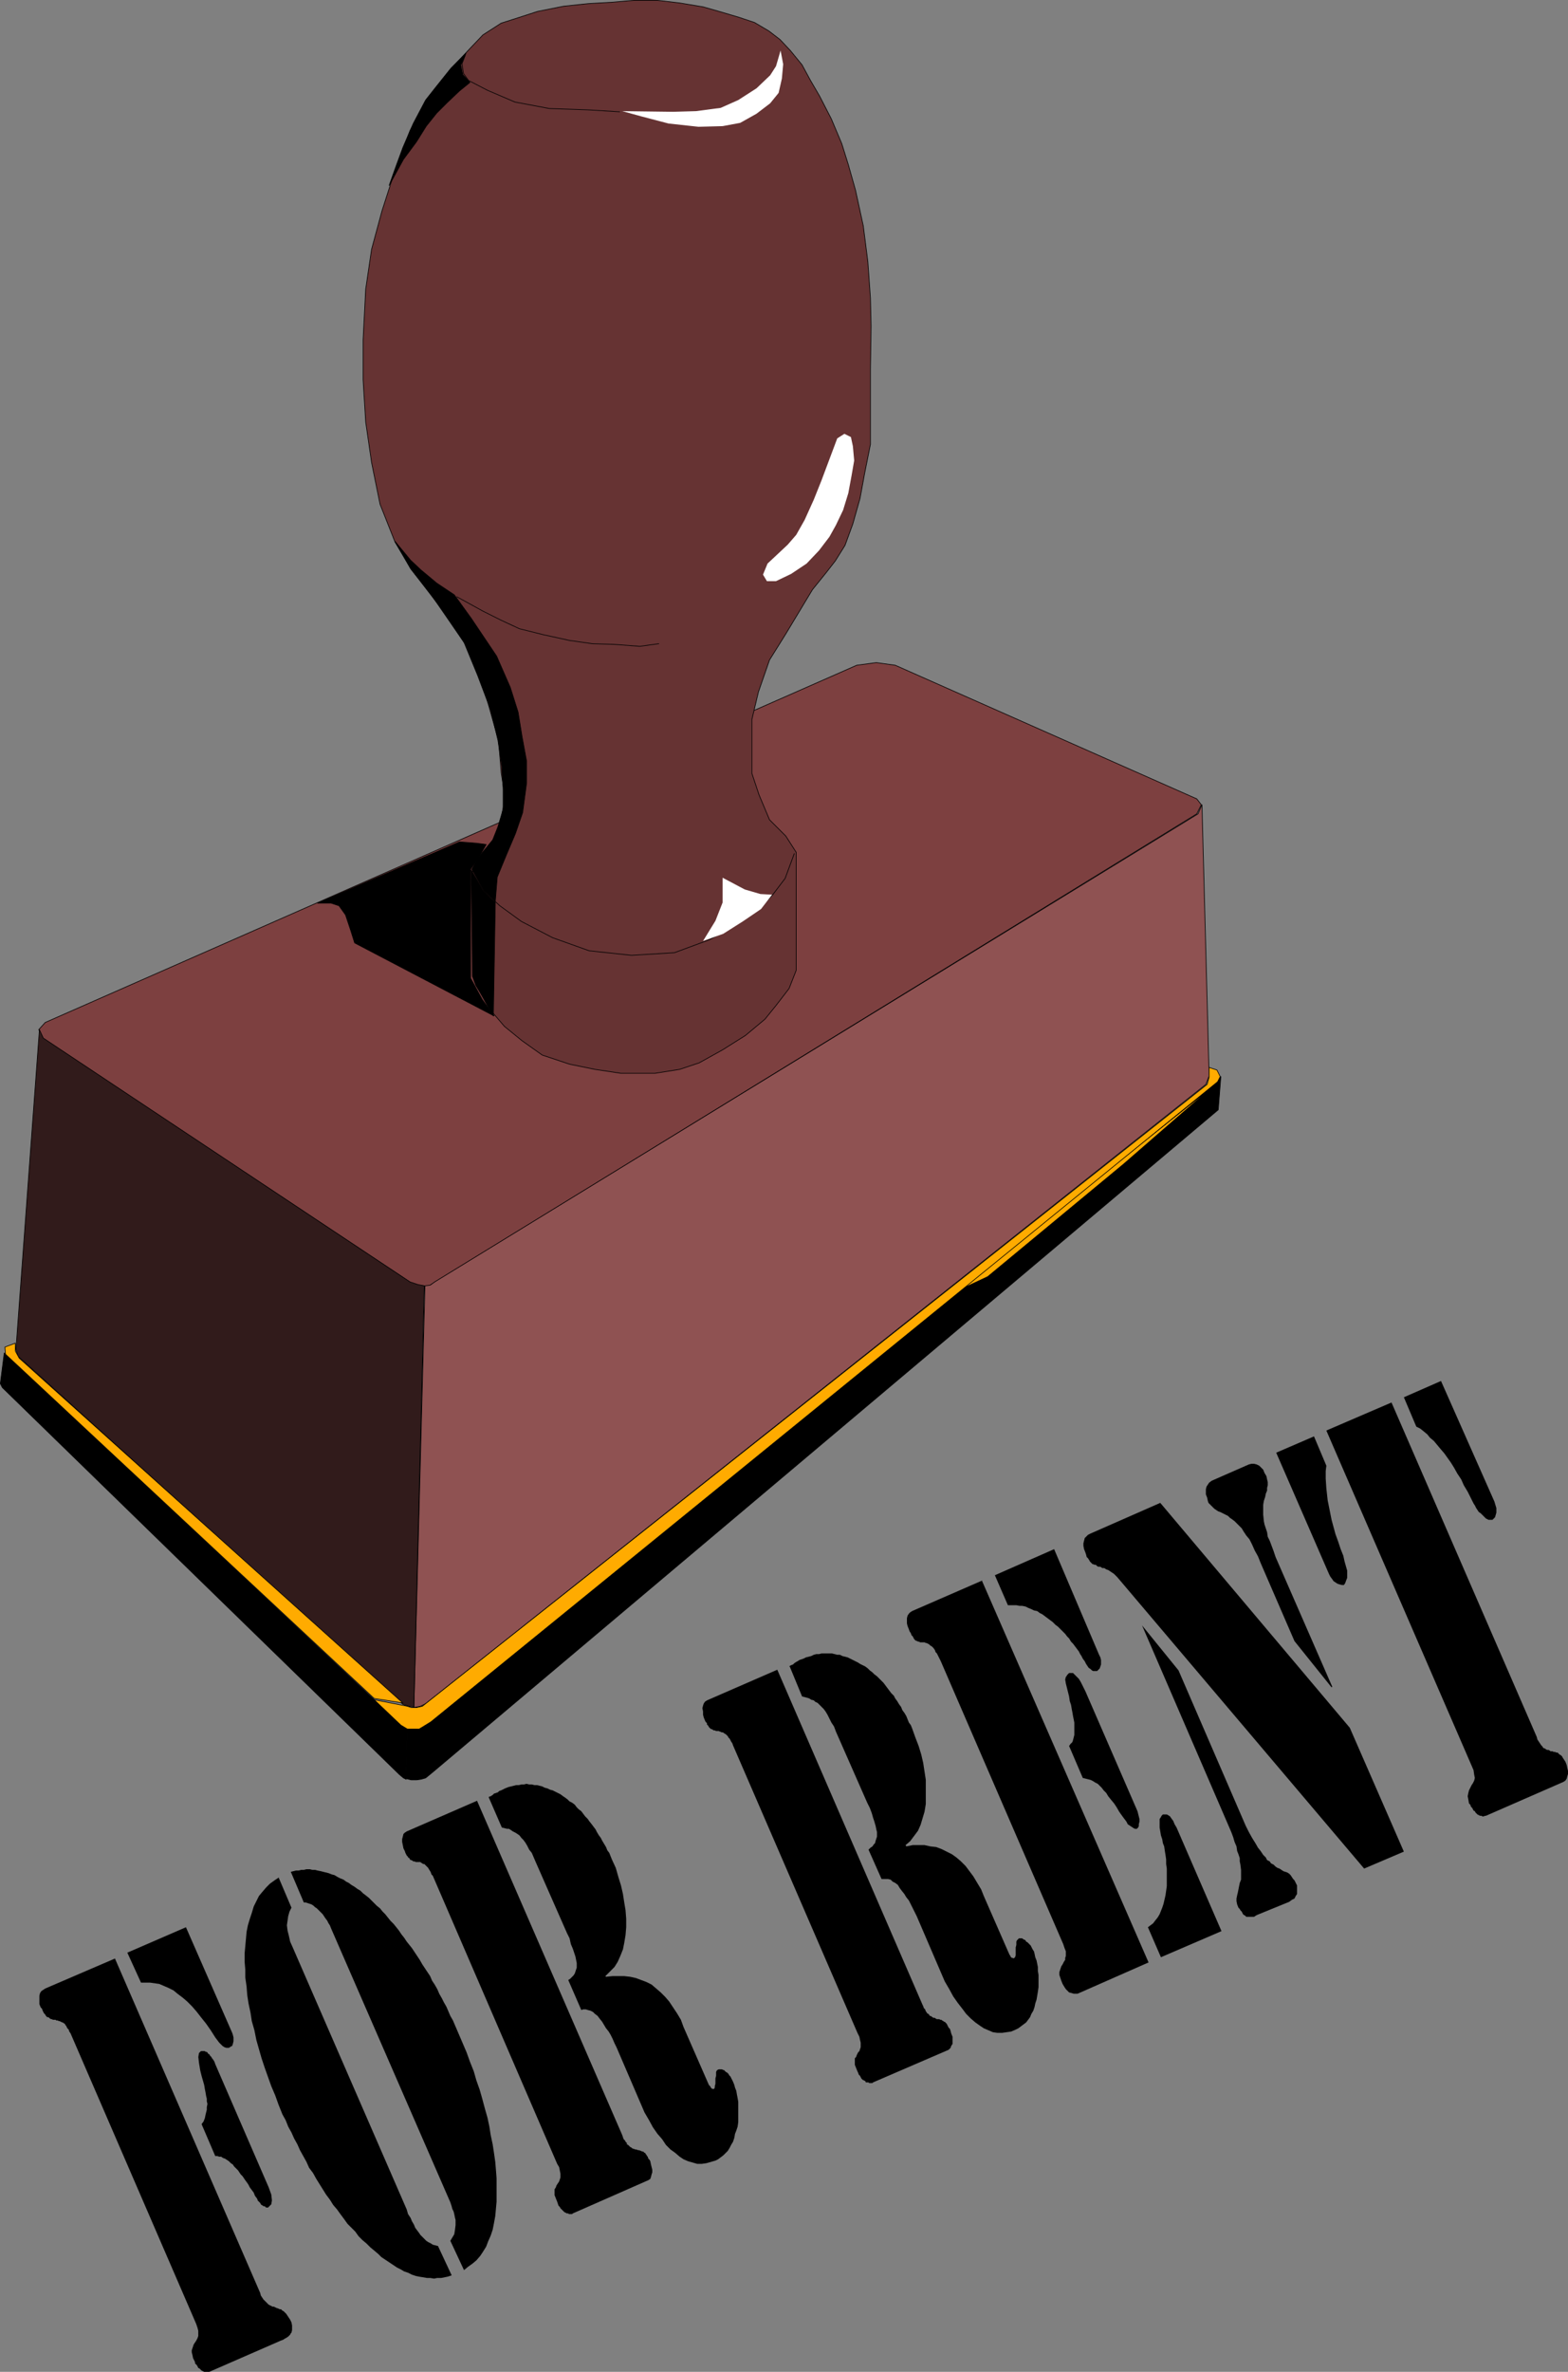 <?xml version="1.0" encoding="UTF-8" standalone="no"?>
<svg
   version="1.0"
   width="102.92mm"
   height="155.562mm"
   id="svg51"
   sodipodi:docname="For Rent.wmf"
   xmlns:inkscape="http://www.inkscape.org/namespaces/inkscape"
   xmlns:sodipodi="http://sodipodi.sourceforge.net/DTD/sodipodi-0.dtd"
   xmlns="http://www.w3.org/2000/svg"
   xmlns:svg="http://www.w3.org/2000/svg">
  <rect width="100%" height="100%" fill="#808080" stroke="none"/>
  <sodipodi:namedview
     id="namedview51"
     pagecolor="#ffffff"
     bordercolor="#000000"
     borderopacity="0.25"
     inkscape:showpageshadow="2"
     inkscape:pageopacity="0.0"
     inkscape:pagecheckerboard="0"
     inkscape:deskcolor="#d1d1d1"
     inkscape:document-units="mm" />
  <defs
     id="defs1">
    <pattern
       id="WMFhbasepattern"
       patternUnits="userSpaceOnUse"
       width="6"
       height="6"
       x="0"
       y="0" />
  </defs>
  <path
     style="fill:#7d4040;fill-opacity:1;fill-rule:evenodd;stroke:none"
     d="m 212.55,164.904 4.847,-0.646 4.686,0.646 74.809,33.126 1.131,1.454 -1.131,2.262 -188.88,116.022 -1.293,0.808 -1.293,0.323 -1.616,-0.162 -1.939,-0.808 -91.128,-60.435 -1.131,-2.262 1.616,-1.778 z"
     id="path1" />
  <path
     style="fill:none;stroke:#000000;stroke-width:0.162px;stroke-linecap:round;stroke-linejoin:round;stroke-miterlimit:4;stroke-dasharray:none;stroke-opacity:1"
     d="m 212.55,164.904 4.847,-0.646 4.686,0.646 74.809,33.126 1.131,1.454 -1.131,2.262 -188.88,116.022 -1.293,0.808 -1.293,0.323 -1.616,-0.162 -1.939,-0.808 -91.128,-60.435 -1.131,-2.262 1.616,-1.778 201.321,-88.552 v 0"
     id="path2" />
  <path
     style="fill:#663333;fill-opacity:1;fill-rule:evenodd;stroke:none"
     d="m 124.331,191.566 -0.646,-7.918 -3.716,-13.25 -3.878,-9.695 -5.978,-9.049 -8.079,-10.503 -4.039,-6.787 -3.716,-9.372 L 92.178,114.649 90.724,104.63 90.077,94.127 V 84.27 l 0.646,-12.604 1.454,-9.857 2.585,-9.534 2.908,-9.049 4.039,-10.827 4.039,-7.595 6.14,-7.756 4.686,-5.009 3.231,-3.393 4.524,-2.909 3.555,-1.131 5.494,-1.778 6.463,-1.293 6.14,-0.646 5.655,-0.323 5.655,-0.485 h 5.817 l 5.494,0.646 5.817,0.97 4.524,1.293 4.362,1.293 3.878,1.293 3.555,2.101 2.747,2.101 2.585,2.747 2.908,3.555 2.1,3.878 2.262,3.878 2.908,5.656 2.585,6.14 1.616,5.171 1.777,6.302 1.939,8.888 1.131,8.888 0.646,9.049 0.162,6.948 -0.162,10.665 v 11.311 7.272 l -1.454,7.272 -1.131,6.14 -1.777,6.302 -1.939,5.333 -2.424,3.878 -2.262,2.909 -3.393,4.201 -6.625,10.988 -4.039,6.464 -2.747,7.918 -1.616,6.787 v 6.625 6.787 l 1.777,5.332 2.585,6.14 4.039,4.04 2.585,4.04 v 29.248 l -1.777,4.525 -3.231,4.201 -2.747,3.393 -4.847,4.04 -5.655,3.555 -5.817,3.232 -4.847,1.616 -6.14,0.97 h -8.402 l -6.463,-0.97 -6.301,-1.293 -6.786,-2.262 -5.009,-3.555 -4.362,-3.555 -3.878,-4.525 -2.747,-5.009 -1.293,-2.909 v -26.663 l 2.585,-3.878 2.747,-3.555 1.777,-5.009 0.969,-5.171 z"
     id="path3" />
  <path
     style="fill:none;stroke:#000000;stroke-width:0.162px;stroke-linecap:round;stroke-linejoin:round;stroke-miterlimit:4;stroke-dasharray:none;stroke-opacity:1"
     d="m 124.331,191.566 -0.646,-7.918 -3.716,-13.25 -3.878,-9.695 -5.978,-9.049 -8.079,-10.503 -4.039,-6.787 -3.716,-9.372 L 92.178,114.649 90.724,104.63 90.077,94.127 V 84.27 l 0.646,-12.604 1.454,-9.857 2.585,-9.534 2.908,-9.049 4.039,-10.827 4.039,-7.595 6.14,-7.756 4.686,-5.009 3.231,-3.393 4.524,-2.909 3.555,-1.131 5.494,-1.778 6.463,-1.293 6.14,-0.646 5.655,-0.323 5.655,-0.485 h 5.817 l 5.494,0.646 5.817,0.97 4.524,1.293 4.362,1.293 3.878,1.293 3.555,2.101 2.747,2.101 2.585,2.747 2.908,3.555 2.1,3.878 2.262,3.878 2.908,5.656 2.585,6.14 1.616,5.171 1.777,6.302 1.939,8.888 1.131,8.888 0.646,9.049 0.162,6.948 -0.162,10.665 v 11.311 7.272 l -1.454,7.272 -1.131,6.14 -1.777,6.302 -1.939,5.333 -2.424,3.878 -2.262,2.909 -3.393,4.201 -6.625,10.988 -4.039,6.464 -2.747,7.918 -1.616,6.787 v 6.625 6.787 l 1.777,5.332 2.585,6.14 4.039,4.04 2.585,4.04 v 29.248 l -1.777,4.525 -3.231,4.201 -2.747,3.393 -4.847,4.04 -5.655,3.555 -5.817,3.232 -4.847,1.616 -6.14,0.97 h -8.402 l -6.463,-0.97 -6.301,-1.293 -6.786,-2.262 -5.009,-3.555 -4.362,-3.555 -3.878,-4.525 -2.747,-5.009 -1.293,-2.909 v -26.663 l 2.585,-3.878 2.747,-3.555 1.777,-5.009 0.969,-5.171 -0.969,-6.14 v 0"
     id="path4" />
  <path
     style="fill:#8f5252;fill-opacity:1;fill-rule:evenodd;stroke:none"
     d="m 105.427,318.738 1.293,-0.162 1.131,-0.808 189.364,-116.022 0.969,-2.262 1.777,67.222 -0.808,2.101 -193.565,153.512 -1.293,0.646 -1.616,0.323 z"
     id="path5" />
  <path
     style="fill:none;stroke:#000000;stroke-width:0.162px;stroke-linecap:round;stroke-linejoin:round;stroke-miterlimit:4;stroke-dasharray:none;stroke-opacity:1"
     d="m 105.427,318.738 1.293,-0.162 1.131,-0.808 189.364,-116.022 0.969,-2.262 1.777,67.222 -0.808,2.101 -193.565,153.512 -1.293,0.646 -1.616,0.323 2.747,-104.549 v 0"
     id="path6" />
  <path
     style="fill:#311b1b;fill-opacity:1;fill-rule:evenodd;stroke:none"
     d="m 9.775,255.233 0.969,2.101 90.966,60.435 1.939,0.646 1.616,0.323 -2.585,104.388 -1.293,-0.162 -1.454,-0.485 -95.49,-86.29 -0.485,-1.778 5.817,-79.18 z"
     id="path7" />
  <path
     style="fill:none;stroke:#000000;stroke-width:0.162px;stroke-linecap:round;stroke-linejoin:round;stroke-miterlimit:4;stroke-dasharray:none;stroke-opacity:1"
     d="m 9.775,255.233 0.969,2.101 90.966,60.435 1.939,0.646 1.616,0.323 -2.585,104.388 -1.293,-0.162 -1.454,-0.485 -95.49,-86.29 -0.485,-1.778 5.817,-79.18 v 0"
     id="path8" />
  <path
     style="fill:#000000;fill-opacity:1;fill-rule:evenodd;stroke:none"
     d="m 100.741,440.901 0.323,-12.604 -1.131,-0.323 -98.883,-92.592 -0.969,7.595 0.485,0.97 98.56,95.985 0.969,0.808 0.646,0.323 v 0 z"
     id="path9" />
  <path
     style="fill:none;stroke:#000000;stroke-width:0.162px;stroke-linecap:round;stroke-linejoin:round;stroke-miterlimit:4;stroke-dasharray:none;stroke-opacity:1"
     d="m 100.741,440.901 0.323,-12.604 -1.131,-0.323 -98.883,-92.592 -0.969,7.595 0.485,0.97 98.56,95.985 0.969,0.808 0.646,0.323 v 0"
     id="path10" />
  <path
     style="fill:#000000;fill-opacity:1;fill-rule:evenodd;stroke:none"
     d="m 100.741,440.901 1.293,0.323 h 1.293 l 1.131,-0.162 1.131,-0.323 1.777,-1.454 194.858,-164.177 0.646,-8.241 -0.646,0.97 -195.343,158.844 -1.939,1.293 -0.969,0.323 -1.131,0.162 -1.777,-0.162 -0.323,12.766 v 0 z"
     id="path11" />
  <path
     style="fill:none;stroke:#000000;stroke-width:0.162px;stroke-linecap:round;stroke-linejoin:round;stroke-miterlimit:4;stroke-dasharray:none;stroke-opacity:1"
     d="m 100.741,440.901 1.293,0.323 h 1.293 l 1.131,-0.162 1.131,-0.323 1.777,-1.454 194.858,-164.177 0.646,-8.241 -0.646,0.97 -195.343,158.844 -1.939,1.293 -0.969,0.323 -1.131,0.162 -1.777,-0.162 -0.323,12.766 v 0"
     id="path12" />
  <path
     style="fill:#ffab00;fill-opacity:1;fill-rule:evenodd;stroke:none"
     d="m 237.432,320.031 63.498,-50.74 -22.136,19.229 -33.769,27.955 -7.594,3.555 z"
     id="path13" />
  <path
     style="fill:none;stroke:#000000;stroke-width:0.162px;stroke-linecap:round;stroke-linejoin:round;stroke-miterlimit:4;stroke-dasharray:none;stroke-opacity:1"
     d="m 237.432,320.031 63.498,-50.74 -22.136,19.229 -33.769,27.955 -7.594,3.555 v 0"
     id="path14" />
  <path
     style="fill:#ffab00;fill-opacity:1;fill-rule:evenodd;stroke:none"
     d="m 301.9,265.252 0.808,1.616 -0.646,1.293 -195.181,158.682 -2.1,1.293 -0.808,0.485 h -1.131 -1.777 l -1.616,-0.97 -6.625,-6.302 8.24,1.616 0.969,0.323 h 1.293 l 1.454,-0.323 194.696,-154.158 0.485,-1.778 v -2.424 z"
     id="path15" />
  <path
     style="fill:none;stroke:#000000;stroke-width:0.162px;stroke-linecap:round;stroke-linejoin:round;stroke-miterlimit:4;stroke-dasharray:none;stroke-opacity:1"
     d="m 301.9,265.252 0.808,1.616 -0.646,1.293 -195.181,158.682 -2.1,1.293 -0.808,0.485 h -1.131 -1.777 l -1.616,-0.97 -6.625,-6.302 8.24,1.616 0.969,0.323 h 1.293 l 1.454,-0.323 194.696,-154.158 0.485,-1.778 v -2.424 l 1.939,0.646 v 0"
     id="path16" />
  <path
     style="fill:#ffab00;fill-opacity:1;fill-rule:evenodd;stroke:none"
     d="M 92.824,421.026 1.373,335.706 1.212,333.928 3.797,332.958 v 1.939 l 0.969,1.778 95.167,85.482 -7.109,-1.131 z"
     id="path17" />
  <path
     style="fill:none;stroke:#000000;stroke-width:0.162px;stroke-linecap:round;stroke-linejoin:round;stroke-miterlimit:4;stroke-dasharray:none;stroke-opacity:1"
     d="M 92.824,421.026 1.373,335.706 1.212,333.928 3.797,332.958 v 1.939 l 0.969,1.778 95.167,85.482 -7.109,-1.131 v 0"
     id="path18" />
  <path
     style="fill:#ffffff;fill-opacity:1;fill-rule:evenodd;stroke:none"
     d="m 193.646,12.523 -1.131,3.878 -1.454,2.262 -3.393,3.232 -4.524,2.909 -4.362,1.939 -6.14,0.808 -5.655,0.162 -12.603,-0.162 4.686,1.293 6.786,1.778 7.432,0.808 5.978,-0.162 4.362,-0.808 4.039,-2.262 3.393,-2.585 2.1,-2.585 0.808,-3.555 0.323,-3.555 z"
     id="path19" />
  <path
     style="fill:none;stroke:#000000;stroke-width:0.162px;stroke-linecap:round;stroke-linejoin:round;stroke-miterlimit:4;stroke-dasharray:none;stroke-opacity:1"
     d="m 153.737,27.713 -7.917,-0.485 -9.533,-0.323 -8.563,-1.616 -6.786,-2.909 -4.686,-2.424 -1.293,-1.778 -0.323,-2.424 0.808,-2.101"
     id="path20" />
  <path
     style="fill:#ffffff;fill-opacity:1;fill-rule:evenodd;stroke:none"
     d="m 209.48,107.539 -1.777,1.131 -1.939,5.171 -1.939,5.171 -1.939,4.848 -2.262,5.009 -2.1,3.717 -2.1,2.424 -2.585,2.424 -2.424,2.262 -1.131,2.747 0.969,1.616 h 2.262 l 3.716,-1.778 3.878,-2.585 3.07,-3.232 2.585,-3.393 1.616,-2.909 1.777,-3.717 1.293,-4.201 0.808,-4.363 0.646,-3.717 -0.323,-3.555 -0.485,-2.262 z"
     id="path21" />
  <path
     style="fill:none;stroke:#000000;stroke-width:0.162px;stroke-linecap:round;stroke-linejoin:round;stroke-miterlimit:4;stroke-dasharray:none;stroke-opacity:1"
     d="m 163.432,159.571 -4.686,0.646 -6.463,-0.485 -5.332,-0.162 -5.655,-0.808 -6.625,-1.454 -5.817,-1.454 -4.524,-2.101 -4.524,-2.262 -6.463,-3.555"
     id="path22" />
  <path
     style="fill:none;stroke:#000000;stroke-width:0.162px;stroke-linecap:round;stroke-linejoin:round;stroke-miterlimit:4;stroke-dasharray:none;stroke-opacity:1"
     d="m 116.737,215.482 3.231,5.333 4.039,3.717 5.332,3.878 7.756,4.04 9.048,3.232 10.502,1.131 10.664,-0.646 8.725,-3.232 7.109,-4.04 5.17,-3.555 3.393,-3.555 3.07,-4.04 2.262,-6.14"
     id="path23" />
  <path
     style="fill:#ffffff;fill-opacity:1;fill-rule:evenodd;stroke:none"
     d="m 191.546,221.784 -2.908,-0.162 -3.878,-1.131 -5.494,-2.909 v 6.14 l -1.777,4.525 -3.07,5.009 5.009,-1.778 4.847,-3.07 4.524,-3.07 2.747,-3.555 z"
     id="path24" />
  <path
     style="fill:#000000;fill-opacity:1;fill-rule:evenodd;stroke:none"
     d="m 127.886,206.594 -2.262,5.333 -2.262,5.494 -0.485,5.979 -2.908,-2.747 -2.908,-5.171 1.454,-2.747 3.716,-4.525 1.293,-3.232 1.293,-4.363 v -5.009 l -0.323,-5.656 -0.969,-6.464 -1.777,-7.433 -3.231,-8.564 -3.393,-8.241 -8.24,-11.958 -5.009,-6.302 -3.878,-6.787 3.878,4.686 2.585,2.424 3.878,3.232 4.362,2.909 4.201,5.817 6.301,9.372 3.393,7.756 1.939,6.14 0.969,5.979 1.131,6.14 v 5.494 l -0.969,7.272 -1.777,5.171 z"
     id="path25" />
  <path
     style="fill:none;stroke:#000000;stroke-width:0.162px;stroke-linecap:round;stroke-linejoin:round;stroke-miterlimit:4;stroke-dasharray:none;stroke-opacity:1"
     d="m 127.886,206.594 -2.262,5.333 -2.262,5.494 -0.485,5.979 -2.908,-2.747 -2.908,-5.171 1.454,-2.747 3.716,-4.525 1.293,-3.232 1.293,-4.363 v -5.009 l -0.323,-5.656 -0.969,-6.464 -1.777,-7.433 -3.231,-8.564 -3.393,-8.241 -8.24,-11.958 -5.009,-6.302 -3.878,-6.787 3.878,4.686 2.585,2.424 3.878,3.232 4.362,2.909 4.201,5.817 6.301,9.372 3.393,7.756 1.939,6.14 0.969,5.979 1.131,6.14 v 5.494 l -0.969,7.272 -1.777,5.171 v 0"
     id="path26" />
  <path
     style="fill:#000000;fill-opacity:1;fill-rule:evenodd;stroke:none"
     d="m 113.99,208.695 4.201,0.323 2.424,0.323 -1.777,3.07 -2.1,3.07 v 26.986 l 2.908,5.332 2.908,4.04 -34.577,-18.098 -0.969,-3.07 -1.293,-3.878 -1.616,-2.262 -1.939,-0.646 h -3.393 z"
     id="path27" />
  <path
     style="fill:none;stroke:#000000;stroke-width:0.162px;stroke-linecap:round;stroke-linejoin:round;stroke-miterlimit:4;stroke-dasharray:none;stroke-opacity:1"
     d="m 113.99,208.695 4.201,0.323 2.424,0.323 -1.777,3.07 -2.1,3.07 v 26.986 l 2.908,5.332 2.908,4.04 -34.577,-18.098 -0.969,-3.07 -1.293,-3.878 -1.616,-2.262 -1.939,-0.646 H 78.767 L 113.99,208.695 v 0"
     id="path28" />
  <path
     style="fill:#000000;fill-opacity:1;fill-rule:evenodd;stroke:none"
     d="m 117.222,241.983 0.808,2.262 2.1,3.393 2.262,4.201 0.485,-28.117 -3.07,-2.909 -2.908,-5.009 0.323,26.178 z"
     id="path29" />
  <path
     style="fill:none;stroke:#000000;stroke-width:0.162px;stroke-linecap:round;stroke-linejoin:round;stroke-miterlimit:4;stroke-dasharray:none;stroke-opacity:1"
     d="m 117.222,241.983 0.808,2.262 2.1,3.393 2.262,4.201 0.485,-28.117 -3.07,-2.909 -2.908,-5.009 0.323,26.178 v 0"
     id="path30" />
  <path
     style="fill:#000000;fill-opacity:1;fill-rule:evenodd;stroke:none"
     d="m 108.012,21.734 -2.424,3.07 -3.07,5.817 -2.585,5.979 -1.777,4.848 -1.616,4.525 3.555,-6.464 3.231,-4.363 2.424,-3.878 2.585,-3.232 2.585,-2.585 3.07,-2.909 2.585,-2.101 -1.777,-1.939 -0.485,-2.424 1.293,-2.909 -3.716,3.717 z"
     id="path31" />
  <path
     style="fill:none;stroke:#000000;stroke-width:0.162px;stroke-linecap:round;stroke-linejoin:round;stroke-miterlimit:4;stroke-dasharray:none;stroke-opacity:1"
     d="m 108.012,21.734 -2.424,3.07 -3.07,5.817 -2.585,5.979 -1.777,4.848 -1.616,4.525 3.555,-6.464 3.231,-4.363 2.424,-3.878 2.585,-3.232 2.585,-2.585 3.07,-2.909 2.585,-2.101 -1.777,-1.939 -0.485,-2.424 1.293,-2.909 -3.716,3.717 -3.878,4.848 v 0"
     id="path32" />
  <path
     style="fill:#000000;fill-opacity:1;fill-rule:evenodd;stroke:none"
     d="m 348.272,346.371 9.21,-4.04 13.249,29.894 0.485,1.616 v 1.131 l -0.323,1.131 -0.646,0.646 h -0.323 -0.323 -0.323 l -0.323,-0.162 -0.323,-0.162 -0.323,-0.323 -0.323,-0.323 -0.323,-0.323 -0.323,-0.323 -0.485,-0.323 -0.323,-0.485 -0.323,-0.485 -0.323,-0.646 -0.323,-0.485 -0.323,-0.646 -0.323,-0.646 -0.808,-1.616 -0.969,-1.616 -0.646,-1.454 -0.969,-1.454 -0.808,-1.454 -0.808,-1.293 -0.808,-1.131 -0.808,-1.131 -0.969,-1.131 -0.808,-0.97 -0.808,-0.97 -0.969,-0.808 -0.646,-0.808 -0.969,-0.808 -0.808,-0.646 -0.969,-0.485 z"
     id="path33" />
  <path
     style="fill:#000000;fill-opacity:1;fill-rule:evenodd;stroke:none"
     d="m 325.975,356.066 3.07,7.272 -0.162,1.293 v 1.939 l 0.162,2.424 0.323,2.909 0.323,1.616 0.323,1.616 0.323,1.616 0.485,1.778 0.485,1.778 0.646,1.778 0.646,1.939 0.646,1.616 0.323,1.454 0.323,1.131 0.323,1.131 v 0.97 0.808 l -0.323,0.808 -0.162,0.485 -0.323,0.485 h -0.485 l -0.646,-0.162 -0.485,-0.162 -0.485,-0.323 -0.485,-0.323 -0.323,-0.485 -0.485,-0.646 -0.323,-0.646 -13.087,-30.056 z"
     id="path34" />
  <path
     style="fill:#000000;fill-opacity:1;fill-rule:evenodd;stroke:none"
     d="m 329.045,354.612 16.157,-6.948 36.031,82.896 0.162,0.646 0.323,0.485 0.323,0.485 0.323,0.485 0.323,0.323 0.162,0.323 0.485,0.162 0.162,0.162 0.323,0.162 h 0.323 l 0.323,0.162 0.162,0.162 h 0.485 l 0.323,0.162 h 0.323 l 0.323,0.162 h 0.323 l 0.323,0.323 0.162,0.162 0.323,0.162 0.323,0.323 0.162,0.323 0.323,0.485 0.323,0.485 0.323,0.808 0.162,0.808 0.162,0.646 v 0.808 l -0.162,0.485 -0.162,0.646 -0.323,0.485 -0.485,0.323 -19.227,8.403 h -0.162 l -0.485,0.162 h -0.162 l -0.323,-0.162 h -0.323 l -0.323,-0.162 -0.323,-0.162 -0.162,-0.162 -0.323,-0.323 -0.162,-0.323 -0.323,-0.162 -0.162,-0.323 -0.162,-0.323 -0.323,-0.323 -0.162,-0.485 -0.323,-0.323 -0.162,-0.97 -0.162,-0.808 0.162,-0.808 0.162,-0.646 0.323,-0.646 0.323,-0.646 0.323,-0.485 0.323,-0.646 0.162,-0.646 -0.162,-0.808 -0.162,-1.131 -0.485,-1.131 -36.031,-83.058 z"
     id="path35" />
  <path
     style="fill:#000000;fill-opacity:1;fill-rule:evenodd;stroke:none"
     d="m 338.416,463.201 -61.236,-72.231 -0.485,-0.485 -0.323,-0.323 -0.485,-0.323 -0.485,-0.323 -0.485,-0.323 -0.485,-0.162 -0.485,-0.323 h -0.485 l -0.485,-0.323 h -0.485 l -0.323,-0.162 -0.323,-0.323 h -0.323 l -0.323,-0.162 h -0.162 l -0.162,-0.162 -0.162,-0.162 -0.162,-0.162 -0.162,-0.162 -0.162,-0.323 -0.323,-0.485 -0.323,-0.323 -0.162,-0.646 -0.162,-0.485 -0.323,-0.808 -0.162,-0.808 v -0.646 l 0.162,-0.646 0.162,-0.646 0.323,-0.323 0.485,-0.485 0.646,-0.323 17.288,-7.595 47.018,55.749 13.411,30.702 z"
     id="path36" />
  <path
     style="fill:#000000;fill-opacity:1;fill-rule:evenodd;stroke:none"
     d="m 330.499,418.117 -0.162,0.162 -9.21,-11.473 -8.402,-19.391 -0.646,-1.616 -0.808,-1.454 -0.646,-1.454 -0.646,-1.293 -0.808,-0.97 -0.646,-0.97 -0.485,-0.808 -0.646,-0.646 -0.646,-0.646 -0.485,-0.485 -0.646,-0.485 -0.485,-0.323 -0.485,-0.485 -0.646,-0.323 -0.646,-0.323 -0.646,-0.323 -0.485,-0.162 -0.485,-0.323 -0.485,-0.323 -0.323,-0.323 -0.323,-0.323 -0.485,-0.485 -0.323,-0.323 -0.162,-0.485 -0.162,-0.808 -0.323,-0.808 v -0.646 -0.646 l 0.162,-0.646 0.323,-0.485 0.323,-0.485 0.646,-0.485 9.21,-4.04 0.646,-0.162 h 0.646 l 0.646,0.162 0.646,0.323 0.485,0.485 0.485,0.485 0.323,0.808 0.485,0.808 0.162,0.808 0.162,0.646 v 0.808 l -0.162,0.646 v 0.646 l -0.323,0.808 -0.162,0.808 -0.323,0.97 -0.162,0.97 v 1.131 1.293 l 0.162,1.616 0.162,0.808 0.323,0.97 0.323,0.97 0.162,1.131 0.485,0.97 0.485,1.293 0.485,1.293 0.485,1.454 14.057,32.157 z"
     id="path37" />
  <path
     style="fill:#000000;fill-opacity:1;fill-rule:evenodd;stroke:none"
     d="m 283.158,402.927 h 0.162 l 9.048,11.15 16.642,38.459 0.808,1.616 0.808,1.454 0.808,1.293 0.646,1.131 0.646,0.808 0.646,0.97 0.646,0.646 0.323,0.646 0.646,0.323 0.323,0.485 0.646,0.323 0.485,0.485 0.485,0.323 0.485,0.162 0.485,0.323 0.485,0.323 0.485,0.162 0.485,0.162 0.485,0.323 0.323,0.323 0.323,0.485 0.323,0.485 0.323,0.323 0.323,0.646 0.323,0.646 v 0.808 0.646 0.646 l -0.323,0.485 -0.323,0.646 -0.646,0.323 -0.646,0.485 -7.917,3.232 -0.323,0.162 -0.485,0.323 h -0.323 -0.485 -0.323 -0.323 -0.323 -0.162 l -0.323,-0.323 -0.323,-0.162 -0.162,-0.162 -0.162,-0.323 -0.162,-0.323 -0.323,-0.323 -0.162,-0.323 -0.323,-0.323 -0.323,-0.808 -0.162,-0.808 v -0.646 l 0.162,-0.808 0.162,-0.646 0.162,-0.808 0.162,-0.808 0.162,-0.808 0.323,-0.808 v -1.131 -1.293 l -0.162,-1.293 -0.162,-0.808 v -0.808 l -0.323,-0.97 -0.323,-0.808 -0.162,-1.131 -0.485,-1.131 -0.323,-1.131 -0.485,-1.293 -22.136,-51.224 v 0 z"
     id="path38" />
  <path
     style="fill:#000000;fill-opacity:1;fill-rule:evenodd;stroke:none"
     d="m 243.572,391.778 41.363,94.692 -17.612,7.756 h -0.485 -0.485 l -0.485,-0.162 -0.646,-0.162 -0.323,-0.323 -0.485,-0.485 -0.323,-0.485 -0.485,-0.808 -0.323,-0.808 -0.323,-0.97 -0.162,-0.485 v -0.646 l 0.162,-0.485 0.162,-0.485 0.162,-0.485 0.323,-0.485 0.323,-0.646 0.323,-0.485 v -0.485 l 0.162,-0.485 v -0.485 -0.646 l -0.323,-0.808 -0.323,-0.97 -30.376,-70.131 -0.323,-0.646 -0.323,-0.646 -0.323,-0.646 -0.323,-0.323 -0.162,-0.485 -0.323,-0.485 -0.162,-0.162 -0.323,-0.323 -0.323,-0.162 -0.162,-0.162 -0.162,-0.162 -0.323,-0.162 -0.323,-0.162 h -0.162 l -0.323,-0.162 h -0.323 -0.323 -0.162 -0.323 l -0.162,-0.162 h -0.323 l -0.162,-0.162 h -0.162 l -0.323,-0.162 -0.162,-0.162 -0.162,-0.162 -0.162,-0.323 -0.162,-0.323 -0.323,-0.323 -0.162,-0.485 -0.323,-0.485 -0.162,-0.485 -0.323,-0.808 -0.162,-0.646 v -0.646 -0.646 l 0.162,-0.646 0.323,-0.485 0.323,-0.323 0.485,-0.323 17.45,-7.595 v 0 z"
     id="path39" />
  <path
     style="fill:#000000;fill-opacity:1;fill-rule:evenodd;stroke:none"
     d="m 284.774,477.744 0.646,-0.485 0.646,-0.485 0.485,-0.646 0.646,-0.808 0.485,-0.808 0.323,-0.808 0.323,-0.808 0.323,-0.97 0.485,-2.101 0.323,-2.262 v -2.101 -2.262 l -0.162,-1.131 v -1.131 l -0.162,-1.131 -0.162,-0.97 -0.162,-1.131 -0.323,-0.808 -0.162,-0.97 -0.323,-0.97 -0.162,-0.97 -0.162,-0.97 v -0.808 -0.646 -0.646 l 0.323,-0.485 0.162,-0.323 0.323,-0.323 h 0.485 0.485 l 0.323,0.162 0.485,0.323 0.323,0.485 0.485,0.646 0.323,0.808 0.485,0.808 11.149,25.693 -15.026,6.464 z"
     id="path40" />
  <path
     style="fill:#000000;fill-opacity:1;fill-rule:evenodd;stroke:none"
     d="m 246.804,390.485 14.703,-6.464 11.149,26.178 0.323,0.646 0.162,0.646 v 0.646 0.485 l -0.162,0.485 -0.162,0.485 -0.323,0.323 -0.323,0.323 h -0.485 -0.485 l -0.323,-0.162 -0.323,-0.323 -0.485,-0.323 -0.323,-0.485 -0.323,-0.485 -0.323,-0.646 -0.485,-0.646 -0.323,-0.646 -0.323,-0.485 -0.323,-0.646 -0.485,-0.646 -0.485,-0.646 -0.485,-0.646 -0.485,-0.485 -0.485,-0.808 -0.485,-0.485 -0.485,-0.646 -0.646,-0.646 -0.646,-0.646 -0.485,-0.485 -0.646,-0.485 -0.646,-0.646 -0.646,-0.485 -0.646,-0.485 -0.646,-0.485 -0.646,-0.485 -0.646,-0.323 -0.646,-0.485 -0.808,-0.162 -0.646,-0.323 -0.808,-0.323 -0.646,-0.323 -0.808,-0.162 h -0.646 l -0.808,-0.162 h -0.646 -0.808 -0.646 l -3.231,-7.433 z"
     id="path41" />
  <path
     style="fill:#000000;fill-opacity:1;fill-rule:evenodd;stroke:none"
     d="m 265.223,432.822 0.323,-0.485 0.485,-0.485 0.162,-0.485 0.162,-0.646 0.162,-0.646 v -0.808 -0.646 -0.808 -0.808 l -0.162,-0.808 -0.162,-0.808 -0.162,-0.97 -0.162,-0.808 -0.162,-0.97 -0.323,-0.97 -0.162,-1.131 -0.485,-1.939 -0.323,-1.293 -0.162,-0.97 0.162,-0.646 0.162,-0.162 0.162,-0.323 0.323,-0.323 0.162,-0.162 h 0.485 0.485 l 0.323,0.323 0.485,0.485 0.646,0.646 0.485,0.808 0.485,0.97 0.646,1.293 12.926,29.733 0.162,0.646 0.162,0.646 0.162,0.646 v 0.646 l -0.162,0.646 v 0.485 l -0.162,0.323 -0.323,0.323 h -0.485 l -0.323,-0.162 -0.485,-0.323 -0.485,-0.323 -0.485,-0.323 -0.323,-0.646 -0.485,-0.646 -0.485,-0.646 -0.808,-1.131 -0.646,-1.131 -0.646,-0.97 -0.808,-0.97 -0.646,-0.808 -0.485,-0.808 -0.646,-0.646 -0.485,-0.646 -0.485,-0.485 -0.485,-0.485 -0.646,-0.323 -0.485,-0.323 -0.646,-0.323 -0.646,-0.162 -0.646,-0.162 -0.646,-0.162 z"
     id="path42" />
  <path
     style="fill:#000000;fill-opacity:1;fill-rule:evenodd;stroke:none"
     d="m 195.746,413.108 0.485,-0.323 0.485,-0.162 0.323,-0.323 0.485,-0.323 0.323,-0.162 0.485,-0.323 0.485,-0.162 0.485,-0.162 0.646,-0.323 0.646,-0.162 0.646,-0.162 0.646,-0.323 0.646,-0.162 h 0.646 l 0.646,-0.162 h 0.646 0.646 0.646 0.646 l 0.646,0.162 0.646,0.162 h 0.646 l 0.646,0.323 0.646,0.162 0.646,0.162 0.646,0.323 0.646,0.323 0.646,0.323 0.646,0.323 0.485,0.323 0.646,0.323 0.646,0.323 0.646,0.485 0.485,0.485 0.646,0.485 0.485,0.485 0.646,0.485 0.485,0.485 0.646,0.646 0.485,0.485 0.485,0.646 0.485,0.646 0.485,0.646 0.485,0.646 0.646,0.646 0.323,0.646 0.485,0.646 0.485,0.808 0.485,0.646 0.323,0.808 0.485,0.646 0.485,0.808 0.323,0.808 0.323,0.808 0.485,0.646 0.323,0.808 0.808,2.262 0.808,2.101 0.646,2.101 0.485,2.101 0.323,2.101 0.323,2.101 v 1.939 2.101 1.939 l -0.323,1.939 -0.485,1.616 -0.485,1.616 -0.646,1.454 -0.969,1.293 -0.969,1.293 -1.131,0.97 0.162,0.323 1.616,-0.323 h 1.454 1.454 l 1.454,0.323 1.454,0.162 1.293,0.485 1.293,0.646 1.293,0.646 1.131,0.808 1.131,0.97 1.131,1.131 0.969,1.293 0.969,1.293 0.969,1.616 0.969,1.616 0.646,1.616 6.301,14.382 0.162,0.323 0.162,0.162 v 0.162 l 0.162,0.162 0.162,0.162 h 0.323 v 0.162 l 0.323,-0.162 0.162,-0.162 0.162,-0.485 v -0.485 -0.646 -0.808 l 0.162,-0.646 v -0.323 -0.323 -0.162 l 0.162,-0.323 0.162,-0.162 0.323,-0.323 h 0.162 0.162 0.323 0.162 l 0.162,0.162 0.323,0.162 0.323,0.162 0.162,0.323 0.323,0.162 0.162,0.162 0.323,0.323 0.323,0.323 0.162,0.323 0.162,0.323 0.162,0.323 0.323,0.485 0.162,0.646 0.162,0.808 0.323,0.808 0.162,0.808 0.162,0.808 v 0.97 l 0.162,0.97 v 1.131 0.97 0.97 l -0.162,1.131 -0.162,0.97 -0.162,0.97 -0.323,0.97 -0.162,0.808 -0.323,0.97 -0.485,0.808 -0.323,0.808 -0.485,0.646 -0.485,0.646 -0.646,0.485 -0.646,0.485 -0.646,0.485 -0.646,0.323 -1.131,0.485 -1.131,0.162 -1.131,0.162 h -1.131 l -1.131,-0.162 -1.131,-0.485 -1.131,-0.485 -0.969,-0.646 -1.131,-0.808 -1.131,-0.97 -1.131,-1.131 -0.969,-1.293 -1.131,-1.454 -1.131,-1.616 -0.969,-1.778 -1.131,-1.939 -6.948,-16.159 -0.485,-0.97 -0.485,-0.97 -0.485,-0.97 -0.485,-0.97 -0.646,-0.808 -0.485,-0.808 -0.646,-0.808 -0.485,-0.646 -0.485,-0.808 -0.646,-0.485 -0.646,-0.323 -0.485,-0.485 -0.646,-0.162 h -0.485 -0.646 -0.485 l -3.231,-7.272 0.485,-0.485 0.485,-0.323 0.323,-0.485 0.323,-0.323 0.162,-0.646 0.162,-0.485 0.162,-0.485 v -0.485 -0.646 l -0.162,-0.646 -0.162,-0.808 -0.323,-1.131 -0.323,-0.97 -0.323,-1.131 -0.485,-1.293 -0.646,-1.293 -7.756,-17.613 -0.485,-1.293 -0.646,-0.97 -0.485,-0.97 -0.485,-0.97 -0.485,-0.808 -0.485,-0.646 -0.485,-0.485 -0.485,-0.485 -0.485,-0.485 -0.646,-0.323 -0.323,-0.323 -0.646,-0.162 -0.485,-0.323 -0.485,-0.162 -0.646,-0.162 -0.646,-0.162 -3.07,-7.433 v 0 z"
     id="path43" />
  <path
     style="fill:#000000;fill-opacity:1;fill-rule:evenodd;stroke:none"
     d="m 212.712,503.922 -30.861,-71.262 -0.162,-0.485 -0.323,-0.485 -0.162,-0.323 -0.162,-0.323 -0.323,-0.323 -0.162,-0.323 -0.162,-0.162 -0.162,-0.162 -0.162,-0.162 -0.323,-0.162 -0.162,-0.162 -0.323,-0.162 h -0.323 l -0.162,-0.162 h -0.162 l -0.323,-0.162 h -0.323 -0.323 l -0.323,-0.162 h -0.162 -0.162 l -0.162,-0.162 -0.323,-0.162 h -0.162 l -0.162,-0.162 -0.162,-0.162 -0.162,-0.162 -0.162,-0.323 -0.323,-0.323 v -0.323 l -0.323,-0.323 -0.162,-0.323 -0.323,-0.808 -0.162,-0.646 v -0.808 l -0.162,-0.808 0.162,-0.646 0.162,-0.485 0.323,-0.485 0.485,-0.323 17.45,-7.595 36.031,83.058 0.162,0.323 0.162,0.485 0.323,0.323 0.162,0.485 0.162,0.162 0.162,0.323 0.323,0.162 0.162,0.162 0.162,0.323 h 0.162 l 0.323,0.162 0.162,0.162 0.323,0.162 h 0.323 l 0.162,0.162 0.323,0.162 h 0.323 0.323 l 0.162,0.162 h 0.323 l 0.162,0.162 0.323,0.162 0.162,0.162 h 0.162 l 0.162,0.162 0.162,0.162 0.162,0.162 0.162,0.323 0.162,0.323 0.162,0.323 0.323,0.323 0.162,0.485 0.162,0.646 0.323,0.808 v 0.646 0.485 0.646 l -0.323,0.485 -0.162,0.485 -0.485,0.485 -18.743,8.08 -0.162,0.162 h -0.323 -0.162 -0.323 l -0.162,-0.162 h -0.323 -0.323 l -0.162,-0.323 -0.323,-0.162 -0.323,-0.162 -0.323,-0.323 -0.162,-0.323 -0.162,-0.323 -0.323,-0.323 -0.162,-0.485 -0.162,-0.323 -0.323,-0.808 -0.323,-0.808 v -0.646 -0.485 -0.485 l 0.323,-0.323 0.162,-0.485 0.323,-0.646 0.323,-0.323 0.162,-0.485 0.162,-0.485 v -0.646 -0.485 l -0.162,-0.646 -0.162,-0.808 z"
     id="path44" />
  <path
     style="fill:#000000;fill-opacity:1;fill-rule:evenodd;stroke:none"
     d="m 121.261,445.426 0.485,-0.162 0.485,-0.323 0.323,-0.323 0.485,-0.162 0.485,-0.162 0.323,-0.323 0.485,-0.162 0.323,-0.162 0.646,-0.323 0.808,-0.323 0.646,-0.162 0.646,-0.162 0.646,-0.162 h 0.646 l 0.646,-0.162 h 0.646 l 0.646,-0.162 0.646,0.162 h 0.646 l 0.646,0.162 h 0.646 l 0.646,0.162 0.646,0.162 0.646,0.323 0.646,0.162 0.646,0.323 0.646,0.162 0.646,0.323 0.646,0.323 0.646,0.323 0.646,0.485 0.485,0.323 0.646,0.485 0.485,0.485 0.646,0.323 0.646,0.485 0.485,0.646 0.485,0.485 0.646,0.485 0.485,0.646 0.485,0.646 0.646,0.646 0.323,0.485 0.646,0.808 0.485,0.646 0.485,0.646 0.323,0.646 0.485,0.808 0.485,0.646 0.323,0.646 0.485,0.808 0.485,0.808 0.323,0.808 0.485,0.646 0.323,0.808 0.323,0.808 0.969,2.101 0.646,2.262 0.646,2.101 0.485,2.101 0.323,2.101 0.323,1.939 0.162,2.101 v 2.101 l -0.162,1.939 -0.323,1.939 -0.323,1.616 -0.646,1.616 -0.646,1.454 -0.808,1.293 -1.131,1.131 -1.131,1.131 0.162,0.162 1.616,-0.162 h 1.454 1.454 l 1.454,0.162 1.454,0.323 1.293,0.485 1.293,0.485 1.293,0.646 1.131,0.97 1.131,0.97 1.131,1.131 0.969,1.131 0.969,1.454 0.969,1.454 0.969,1.616 0.646,1.778 6.301,14.382 0.323,0.323 0.162,0.323 0.323,0.323 h 0.485 l 0.162,-0.323 v -0.323 l 0.162,-0.646 v -0.646 -0.646 l 0.162,-0.646 v -0.323 -0.485 -0.162 l 0.162,-0.323 0.162,-0.162 0.323,-0.162 h 0.162 0.162 0.323 0.162 l 0.323,0.162 h 0.162 l 0.323,0.323 0.162,0.162 0.323,0.162 0.323,0.323 0.162,0.323 0.323,0.323 0.162,0.323 0.162,0.323 0.162,0.323 0.162,0.323 0.323,0.808 0.162,0.646 0.323,0.808 0.162,0.97 0.162,0.808 0.162,0.97 v 0.97 0.97 1.131 0.97 0.97 l -0.162,1.131 -0.323,0.97 -0.323,0.808 -0.162,0.97 -0.323,0.97 -0.485,0.808 -0.323,0.646 -0.485,0.808 -0.485,0.485 -0.646,0.646 -0.646,0.485 -0.646,0.485 -0.646,0.323 -1.131,0.323 -1.131,0.323 -1.131,0.162 h -1.131 l -1.131,-0.323 -1.131,-0.323 -1.131,-0.485 -0.969,-0.646 -1.131,-0.97 -1.131,-0.808 -1.131,-1.131 -0.969,-1.454 -1.131,-1.293 -1.131,-1.616 -0.969,-1.778 -1.131,-1.939 -6.948,-16.159 -0.485,-0.97 -0.485,-1.131 -0.485,-0.97 -0.485,-0.808 -0.646,-0.808 -0.485,-0.808 -0.485,-0.808 -0.646,-0.808 -0.485,-0.646 -0.646,-0.485 -0.485,-0.485 -0.646,-0.323 -0.646,-0.162 -0.485,-0.162 h -0.646 l -0.485,0.162 -3.231,-7.433 0.485,-0.323 0.485,-0.485 0.323,-0.323 0.323,-0.485 0.162,-0.485 0.162,-0.485 0.162,-0.485 v -0.485 -0.646 l -0.162,-0.808 -0.162,-0.808 -0.323,-0.97 -0.323,-0.97 -0.485,-1.131 -0.323,-1.454 -0.646,-1.293 -7.756,-17.613 -0.485,-1.131 -0.485,-1.131 -0.646,-0.808 -0.485,-0.97 -0.485,-0.808 -0.485,-0.646 -0.485,-0.485 -0.485,-0.646 -0.485,-0.323 -0.485,-0.323 -0.646,-0.323 -0.485,-0.323 -0.485,-0.323 h -0.485 l -0.646,-0.162 -0.646,-0.162 -3.231,-7.433 v 0 z"
     id="path45" />
  <path
     style="fill:#000000;fill-opacity:1;fill-rule:evenodd;stroke:none"
     d="m 138.226,536.402 -30.861,-71.423 -0.323,-0.323 -0.162,-0.485 -0.162,-0.323 -0.323,-0.485 -0.162,-0.323 -0.162,-0.162 -0.162,-0.162 -0.323,-0.323 -0.162,-0.162 -0.162,-0.162 h -0.323 l -0.162,-0.162 -0.323,-0.162 -0.162,-0.162 h -0.323 -0.323 -0.162 -0.323 l -0.323,-0.162 h -0.162 -0.162 l -0.162,-0.162 -0.323,-0.162 h -0.162 l -0.162,-0.162 -0.162,-0.323 -0.323,-0.162 v -0.162 l -0.323,-0.323 -0.162,-0.323 -0.162,-0.323 -0.162,-0.485 -0.323,-0.646 -0.162,-0.808 -0.162,-0.808 v -0.646 l 0.162,-0.646 0.162,-0.646 0.323,-0.323 0.485,-0.323 17.45,-7.595 36.031,82.896 0.162,0.485 0.162,0.485 0.323,0.323 0.162,0.323 0.323,0.323 v 0.323 l 0.323,0.162 0.162,0.162 0.162,0.162 0.162,0.162 0.323,0.162 0.162,0.162 0.323,0.162 h 0.162 l 0.323,0.162 h 0.323 l 0.323,0.162 h 0.323 l 0.323,0.162 h 0.162 l 0.162,0.162 h 0.323 l 0.162,0.162 0.162,0.162 h 0.162 l 0.162,0.323 0.162,0.162 0.162,0.323 0.162,0.162 0.162,0.485 0.323,0.323 0.162,0.323 0.162,0.808 0.162,0.646 0.162,0.646 v 0.646 l -0.162,0.485 -0.162,0.646 -0.162,0.485 -0.485,0.323 -18.743,8.241 -0.162,0.162 h -0.323 -0.162 -0.323 l -0.162,-0.162 h -0.323 l -0.323,-0.162 -0.323,-0.162 -0.162,-0.162 -0.323,-0.323 -0.162,-0.162 -0.323,-0.323 -0.162,-0.323 -0.323,-0.323 -0.162,-0.485 -0.162,-0.485 -0.323,-0.808 -0.323,-0.808 v -0.485 -0.485 -0.485 l 0.323,-0.485 0.162,-0.485 0.323,-0.485 0.323,-0.485 0.162,-0.485 0.162,-0.485 v -0.485 -0.485 l -0.162,-0.808 -0.162,-0.808 z"
     id="path46" />
  <path
     style="fill:#000000;fill-opacity:1;fill-rule:evenodd;stroke:none"
     d="m 69.073,465.302 3.231,7.595 -0.485,0.97 -0.323,1.131 -0.162,1.131 -0.162,1.131 0.162,1.293 0.323,1.293 0.323,1.454 0.646,1.454 28.275,64.96 0.323,1.131 0.646,0.97 0.323,0.808 0.485,0.808 0.323,0.808 0.485,0.646 0.485,0.646 0.323,0.485 0.485,0.485 0.485,0.485 0.485,0.485 0.485,0.323 0.646,0.323 0.485,0.323 0.646,0.162 0.646,0.162 3.393,7.272 -0.969,0.323 -0.808,0.162 -0.808,0.162 h -0.969 l -0.808,0.162 -0.969,-0.162 h -0.808 l -0.969,-0.162 -0.969,-0.162 -0.808,-0.162 -0.969,-0.323 -0.969,-0.485 -0.969,-0.323 -0.808,-0.485 -0.969,-0.485 -0.969,-0.646 -0.969,-0.646 -0.969,-0.646 -0.969,-0.646 -0.808,-0.808 -0.969,-0.808 -0.969,-0.808 -0.969,-0.97 -0.969,-0.808 -0.969,-0.97 -0.808,-1.131 -0.969,-0.97 -0.969,-0.97 -0.808,-1.131 -0.969,-1.293 -0.808,-1.131 -0.969,-1.131 -0.808,-1.293 -0.969,-1.293 -0.808,-1.293 -0.808,-1.293 -0.808,-1.293 -0.808,-1.454 -0.969,-1.293 -0.646,-1.454 -0.808,-1.454 -0.808,-1.454 -0.646,-1.454 -0.808,-1.454 -0.646,-1.454 -0.808,-1.454 -0.646,-1.616 -0.808,-1.454 -0.969,-2.424 -0.808,-2.262 -0.969,-2.262 -0.808,-2.262 -0.808,-2.262 -0.808,-2.424 -0.646,-2.262 -0.646,-2.262 -0.485,-2.424 -0.646,-2.262 -0.323,-2.101 -0.485,-2.262 -0.323,-2.101 -0.162,-2.101 -0.323,-2.262 v -1.939 l -0.162,-1.939 v -2.101 l 0.162,-1.778 0.162,-1.778 0.162,-1.778 0.323,-1.616 0.485,-1.616 0.485,-1.454 0.485,-1.616 0.646,-1.293 0.646,-1.293 0.808,-0.97 0.969,-1.131 0.969,-0.97 1.131,-0.808 0.969,-0.646 v 0 z"
     id="path47" />
  <path
     style="fill:#000000;fill-opacity:1;fill-rule:evenodd;stroke:none"
     d="m 72.143,464.009 0.646,-0.162 0.646,-0.162 h 0.646 l 0.646,-0.162 H 75.374 l 0.646,-0.162 h 0.808 l 0.646,0.162 h 0.646 l 0.646,0.162 0.808,0.162 0.646,0.162 0.646,0.162 0.646,0.162 0.808,0.323 0.646,0.162 0.808,0.485 0.646,0.323 0.808,0.323 0.646,0.485 0.646,0.323 0.646,0.485 0.808,0.485 0.646,0.485 0.808,0.485 0.646,0.646 0.646,0.485 0.808,0.646 0.646,0.646 0.646,0.646 0.646,0.646 0.808,0.646 0.646,0.808 0.646,0.646 0.646,0.808 0.646,0.808 0.808,0.808 0.646,0.808 0.646,0.808 0.646,0.97 0.646,0.808 0.646,0.97 0.646,0.808 0.646,0.808 0.646,0.97 0.646,0.97 0.646,0.97 0.646,1.131 0.646,0.97 0.646,0.97 0.646,0.97 0.485,1.131 0.646,0.97 0.646,1.131 0.485,1.131 0.646,1.131 0.485,0.97 0.646,1.131 0.485,1.131 0.485,1.131 0.646,1.131 0.485,1.131 0.485,1.131 0.485,1.131 0.969,2.262 0.969,2.262 0.808,2.262 0.969,2.424 0.646,2.262 0.808,2.262 0.646,2.262 0.646,2.424 0.646,2.262 0.485,2.262 0.323,2.101 0.485,2.262 0.323,2.101 0.323,2.262 0.162,1.939 0.162,2.101 v 1.939 1.939 1.939 l -0.162,1.778 -0.162,1.778 -0.323,1.778 -0.323,1.616 -0.485,1.454 -0.646,1.454 -0.485,1.293 -0.808,1.293 -0.646,0.97 -0.969,1.131 -0.969,0.808 -1.131,0.808 -0.969,0.808 -3.393,-7.272 0.485,-0.808 0.485,-0.808 0.162,-0.97 0.162,-1.293 v -0.646 -0.646 l -0.162,-0.646 -0.162,-0.808 -0.162,-0.646 -0.323,-0.646 -0.162,-0.646 -0.323,-0.97 -29.568,-67.868 -0.323,-0.808 -0.323,-0.485 -0.323,-0.646 -0.485,-0.646 -0.323,-0.485 -0.323,-0.485 -0.485,-0.485 -0.485,-0.485 -0.485,-0.485 -0.485,-0.323 -0.323,-0.323 -0.485,-0.323 -0.485,-0.162 -0.485,-0.162 -0.485,-0.162 H 75.374 Z"
     id="path48" />
  <path
     style="fill:#000000;fill-opacity:1;fill-rule:evenodd;stroke:none"
     d="m 28.518,485.501 36.031,82.896 0.162,0.646 0.323,0.485 0.323,0.485 0.323,0.323 0.323,0.323 0.323,0.323 0.323,0.323 0.323,0.162 0.323,0.162 0.323,0.162 h 0.323 l 0.323,0.162 0.323,0.162 0.485,0.162 0.323,0.162 h 0.323 l 0.323,0.323 0.323,0.162 0.323,0.323 0.323,0.323 0.323,0.485 0.323,0.485 0.323,0.485 0.323,0.646 0.162,0.808 v 0.646 0.485 l -0.162,0.646 -0.162,0.162 -0.162,0.323 -0.323,0.323 -0.162,0.162 -0.485,0.323 -0.323,0.162 -0.485,0.323 -0.485,0.162 -17.773,7.756 h -0.162 -0.162 -0.323 -0.162 -0.323 -0.162 l -0.323,-0.162 -0.323,-0.162 -0.323,-0.323 -0.162,-0.162 -0.323,-0.162 -0.162,-0.323 -0.162,-0.323 -0.162,-0.162 -0.323,-0.323 v -0.323 l -0.485,-0.97 -0.162,-0.808 -0.162,-0.646 v -0.485 l 0.162,-0.485 0.162,-0.485 0.162,-0.485 0.323,-0.485 0.323,-0.485 0.323,-0.646 0.162,-0.485 v -0.646 -0.646 l -0.162,-0.646 -0.323,-0.97 -0.485,-1.131 -30.699,-70.939 -0.323,-0.485 -0.162,-0.485 -0.323,-0.323 -0.162,-0.323 -0.162,-0.323 -0.162,-0.162 -0.162,-0.323 -0.323,-0.162 -0.162,-0.162 h -0.162 l -0.323,-0.162 -0.323,-0.162 h -0.162 l -0.323,-0.162 h -0.323 l -0.162,-0.162 h -0.323 -0.323 l -0.323,-0.162 H 12.684 l -0.323,-0.162 -0.162,-0.162 -0.162,-0.162 h -0.323 l -0.162,-0.162 -0.162,-0.162 -0.162,-0.323 -0.323,-0.323 -0.162,-0.323 -0.162,-0.323 -0.162,-0.485 -0.323,-0.323 -0.323,-0.808 v -0.808 -0.646 -0.646 l 0.162,-0.646 0.323,-0.485 0.485,-0.323 0.485,-0.323 z"
     id="path49" />
  <path
     style="fill:#000000;fill-opacity:1;fill-rule:evenodd;stroke:none"
     d="m 31.588,484.046 14.542,-6.302 11.472,26.178 0.162,0.485 0.162,0.646 v 0.485 0.485 l -0.162,0.646 -0.162,0.485 -0.323,0.162 -0.485,0.323 h -0.323 -0.323 l -0.485,-0.162 -0.485,-0.323 -0.323,-0.323 -0.485,-0.485 -0.485,-0.646 -0.485,-0.646 -1.131,-1.778 -1.131,-1.616 -1.293,-1.616 -1.131,-1.454 -1.131,-1.293 -1.131,-1.131 -1.131,-0.97 -1.293,-0.97 -0.969,-0.808 -1.293,-0.646 -1.131,-0.485 -1.131,-0.485 -1.131,-0.162 -1.131,-0.162 h -1.131 -1.131 z"
     id="path50" />
  <path
     style="fill:#000000;fill-opacity:1;fill-rule:evenodd;stroke:none"
     d="m 50.007,526.545 0.485,-0.646 0.323,-0.808 0.162,-0.808 0.162,-0.646 0.162,-0.646 v -0.646 l 0.162,-0.808 -0.162,-0.646 v -0.646 l -0.162,-0.646 -0.162,-0.97 -0.162,-0.808 -0.162,-0.97 -0.323,-1.131 -0.323,-1.131 -0.323,-1.293 -0.323,-1.939 -0.162,-1.454 0.162,-0.97 0.485,-0.485 h 0.323 0.162 0.162 0.323 l 0.162,0.162 h 0.162 l 0.323,0.162 0.162,0.323 0.323,0.162 0.162,0.323 0.323,0.323 0.162,0.323 0.162,0.162 0.323,0.485 0.162,0.323 0.162,0.485 13.249,30.541 0.646,1.778 0.162,1.454 -0.162,0.97 -0.646,0.646 -0.162,0.162 h -0.162 -0.162 -0.162 l -0.162,-0.162 -0.162,-0.162 h -0.323 l -0.162,-0.162 -0.323,-0.162 -0.162,-0.162 -0.162,-0.323 -0.162,-0.162 -0.162,-0.162 -0.323,-0.323 v -0.162 l -0.162,-0.323 -0.485,-0.646 -0.323,-0.808 -0.485,-0.646 -0.485,-0.646 -0.323,-0.646 -0.323,-0.485 -0.485,-0.646 -0.323,-0.485 -0.323,-0.485 -0.485,-0.485 -0.323,-0.485 -0.323,-0.485 -0.485,-0.485 -0.485,-0.485 -0.323,-0.485 -0.485,-0.323 -0.485,-0.485 -0.485,-0.323 -0.485,-0.323 -0.485,-0.162 -0.485,-0.323 h -0.485 l -0.485,-0.162 h -0.485 l -3.393,-7.918 z"
     id="path51" />
</svg>
